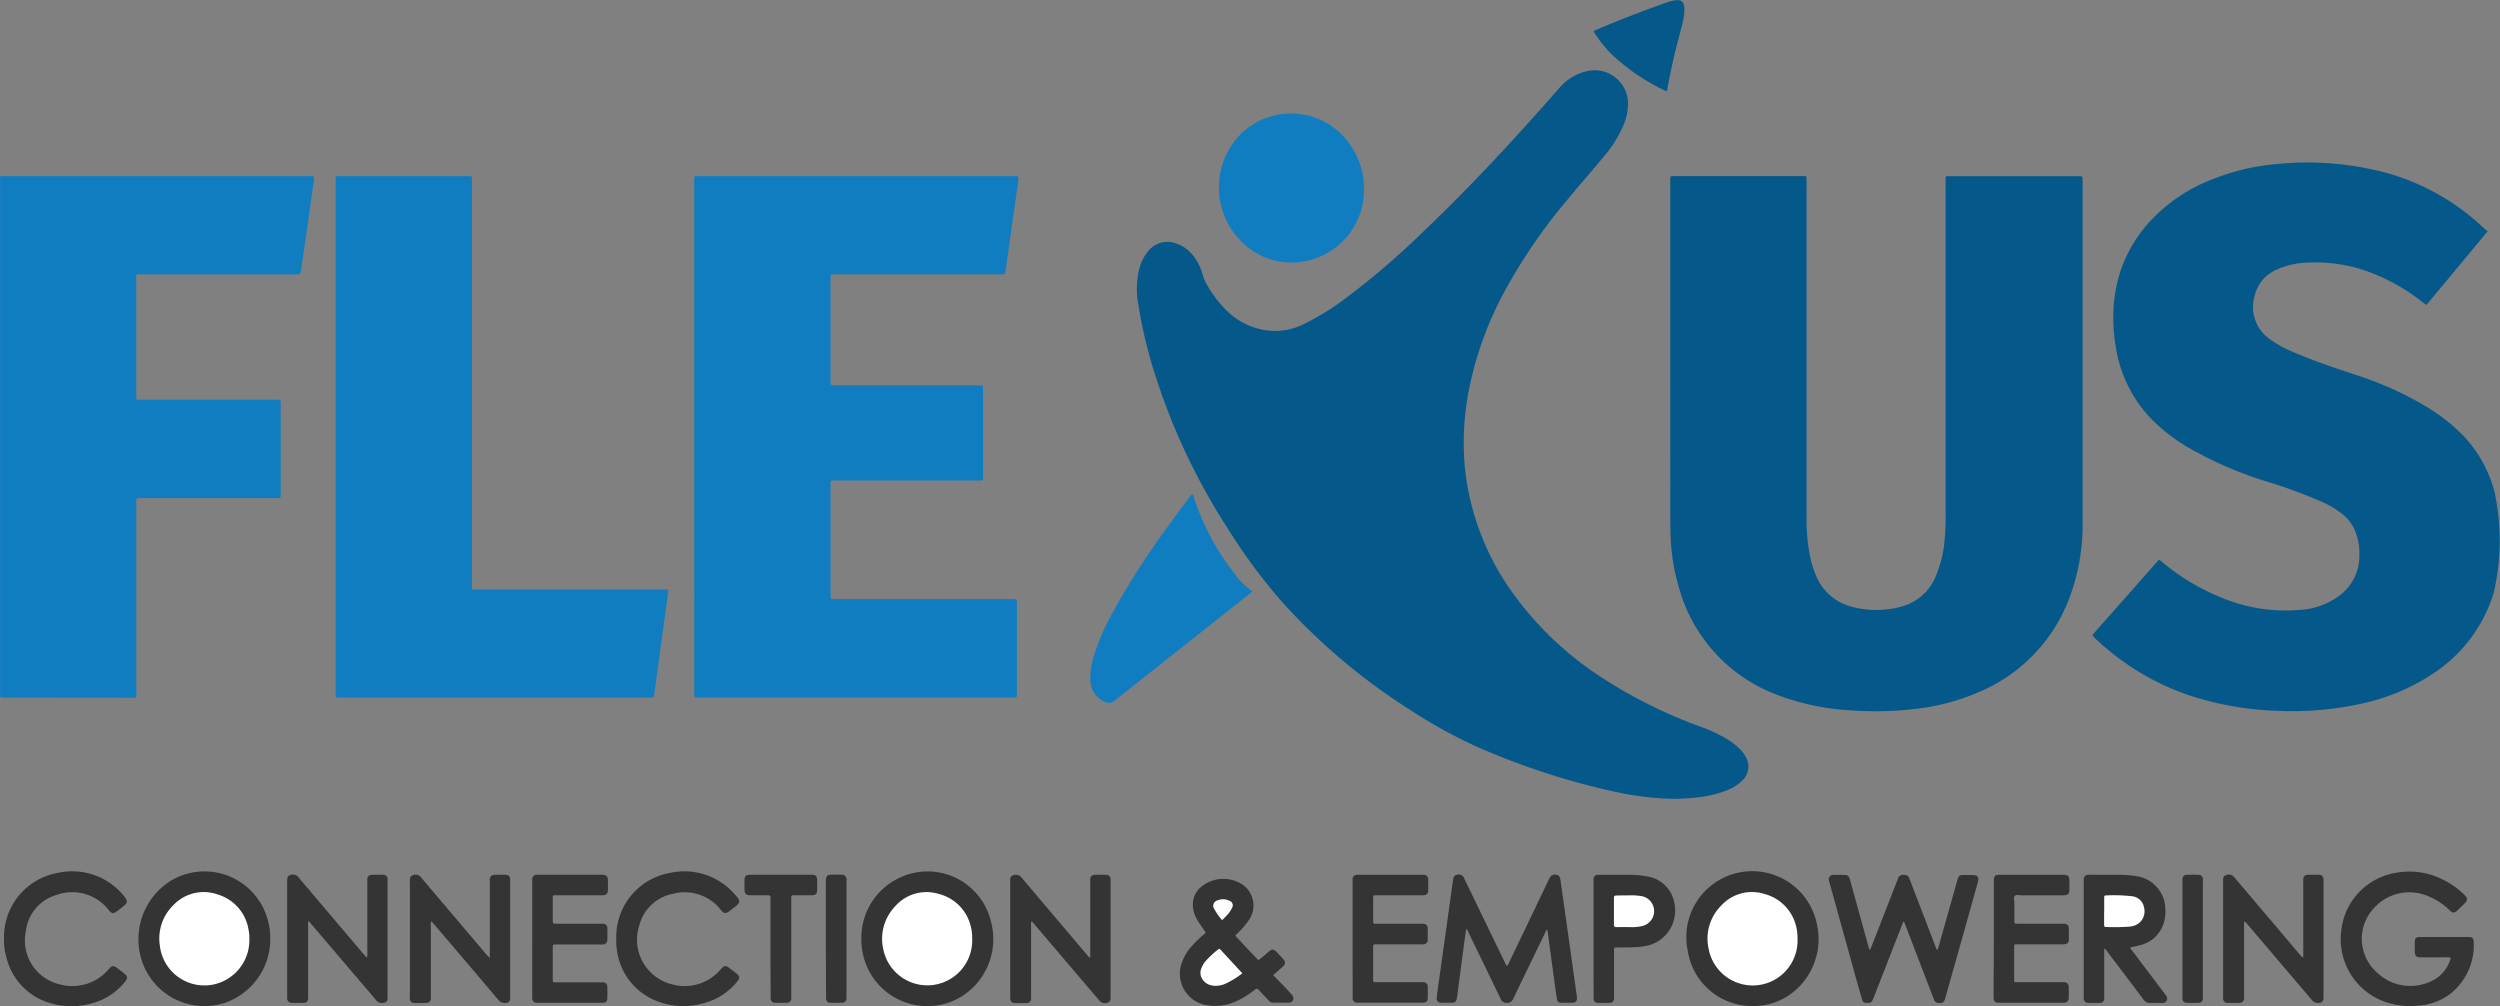 <svg xmlns="http://www.w3.org/2000/svg" width="103.32" height="41.583" viewBox="0 0 103.32 41.583">
  <rect x="0" y="0" width="103.32" height="41.583" fill="#808080" stroke="none"/>
  <g id="flexus-logo" transform="translate(-85.156 -118.71)" style="mix-blend-mode: luminosity;isolation: isolate">
    <path id="Path_15382" data-name="Path 15382" d="M1566.232,253.894a6.131,6.131,0,0,1-2.418,3.278,8.594,8.594,0,0,1-3.036,1.3,13.285,13.285,0,0,1-3.425.3,13,13,0,0,1-3.376-.538,10.5,10.5,0,0,1-4.125-2.375,1.07,1.07,0,0,1-.209-.22l2.747-3.108a.432.432,0,0,1,.167.112,9.182,9.182,0,0,0,2.865,1.615,6.831,6.831,0,0,0,2.773.342,3.026,3.026,0,0,0,1.708-.625,2.048,2.048,0,0,0,.777-1.608,2.573,2.573,0,0,0-.127-.9,1.761,1.761,0,0,0-.574-.826,3.726,3.726,0,0,0-.778-.476,20.112,20.112,0,0,0-2.372-.878,15.831,15.831,0,0,1-3.065-1.312,7.27,7.27,0,0,1-1.717-1.305,5.49,5.49,0,0,1-1.434-2.943,6.993,6.993,0,0,1-.06-1.963,5.674,5.674,0,0,1,1.358-3.094,6.778,6.778,0,0,1,2.627-1.839,9.224,9.224,0,0,1,2.6-.646,12.629,12.629,0,0,1,4.69.362,9.524,9.524,0,0,1,4.022,2.3,1.622,1.622,0,0,0,.136.1l-2.531,3.046a.987.987,0,0,1-.214-.151,8.011,8.011,0,0,0-2.4-1.293,6.384,6.384,0,0,0-2.341-.3,3.243,3.243,0,0,0-1.21.275,1.571,1.571,0,0,0-.947,1.129,1.614,1.614,0,0,0,.623,1.747,4.456,4.456,0,0,0,.884.5c.876.385,1.781.689,2.688.988a14.029,14.029,0,0,1,2.851,1.277,7.724,7.724,0,0,1,1.568,1.215,5.31,5.31,0,0,1,1.316,2.373A9.587,9.587,0,0,1,1566.232,253.894Z" transform="translate(-1378.016 -110.683)" fill="#05588a"/>
    <path id="Path_15383" data-name="Path 15383" d="M903.38,201.541a12.34,12.34,0,0,1-2.453-.293,29.992,29.992,0,0,1-5.706-1.861,20.081,20.081,0,0,1-2.725-1.5,25.515,25.515,0,0,1-5.234-4.38,23.235,23.235,0,0,1-2.332-3.128,26.435,26.435,0,0,1-3.1-6.657,19.338,19.338,0,0,1-.607-2.636,3.435,3.435,0,0,1,.061-1.516,1.747,1.747,0,0,1,.341-.649,1,1,0,0,1,1.15-.336,1.451,1.451,0,0,1,.688.468,2.208,2.208,0,0,1,.427.84,1.486,1.486,0,0,0,.141.339,4.745,4.745,0,0,0,.854,1.134,2.859,2.859,0,0,0,1.4.768,2.622,2.622,0,0,0,1.712-.181,10.606,10.606,0,0,0,1.7-1.027,32.162,32.162,0,0,0,3.263-2.786c2-1.9,3.87-3.927,5.686-6a2.118,2.118,0,0,1,1.217-.692,1.383,1.383,0,0,1,1.6,1.258,2.2,2.2,0,0,1-.161.928,4.932,4.932,0,0,1-.845,1.372c-.488.586-.989,1.161-1.476,1.748a22.817,22.817,0,0,0-2.573,3.73,14.36,14.36,0,0,0-1.512,4.127,11.267,11.267,0,0,0-.182,3.151,10.713,10.713,0,0,0,2.017,5.312,13.655,13.655,0,0,0,3.736,3.509,19.978,19.978,0,0,0,3.995,1.977,5.935,5.935,0,0,1,1.127.532,2.684,2.684,0,0,1,.508.4,1.434,1.434,0,0,1,.239.325.779.779,0,0,1-.125.942,1.844,1.844,0,0,1-.675.434,4.547,4.547,0,0,1-1.123.278A9.76,9.76,0,0,1,903.38,201.541Z" transform="translate(-749.026 -49.816)" fill="#05588a"/>
    <path id="Path_15384" data-name="Path 15384" d="M1254.353,253.119v-7.251c0-.035,0-.07,0-.106,0-.15,0-.152.154-.152h5.3c.2,0,.177,0,.178.184,0,.1,0,.2,0,.3q0,6.776,0,13.552a8.087,8.087,0,0,0,.147,1.7,3.968,3.968,0,0,0,.251.786,2.164,2.164,0,0,0,1.494,1.28,3.862,3.862,0,0,0,1.983,0,2.127,2.127,0,0,0,1.443-1.215,4.813,4.813,0,0,0,.39-1.562,10.41,10.41,0,0,0,.039-1.09q0-6.855,0-13.711c0-.247-.036-.22.228-.22h5.263c.17,0,.171,0,.171.172q0,1.892,0,3.784,0,5.192,0,10.384a8.55,8.55,0,0,1-.575,3.165,6.8,6.8,0,0,1-3.765,3.837,9.118,9.118,0,0,1-2.611.677,13.874,13.874,0,0,1-2.565.059,10.008,10.008,0,0,1-3.3-.721,6.591,6.591,0,0,1-3.867-4.361,8.39,8.39,0,0,1-.347-2.253c-.016-.692-.008-1.384-.009-2.077Q1254.352,255.7,1254.353,253.119Z" transform="translate(-1100.168 -119.621)" fill="#05588a"/>
    <path id="Path_15385" data-name="Path 15385" d="M571.475,256.395q0-5.271,0-10.542c0-.249-.036-.227.222-.227h12.971c.231,0,.227,0,.194.228q-.15,1.035-.295,2.071c-.075.528-.143,1.057-.225,1.584-.03.192.013.176-.2.176h-6.793c-.282,0-.24-.036-.241.243q0,2.042,0,4.083c0,.029,0,.059,0,.088,0,.17,0,.171.173.171h5.9c.258,0,.229-.032.229.22q0,1.751,0,3.5c0,.041,0,.082,0,.123,0,.067-.024.1-.092.093-.047,0-.094,0-.141,0h-5.9c-.177,0-.17-.011-.17.174q0,2.05,0,4.1c0,.17,0,.34,0,.51,0,.081.022.122.109.115.047,0,.094,0,.141,0h7.233c.251,0,.219-.012.219.215q0,1.83,0,3.661c0,.2.021.192-.187.192H571.667c-.219,0-.192.014-.192-.2Q571.475,261.683,571.475,256.395Z" transform="translate(-457.627 -119.636)" fill="#107dc1"/>
    <path id="Path_15386" data-name="Path 15386" d="M85.79,267.164a.173.173,0,0,1-.033-.116c0-.047,0-.094,0-.141q0-10.544,0-21.088c0-.064,0-.129,0-.193a.6.6,0,0,1,.192-.013h12.6c.207,0,.2,0,.172.213-.112.783-.221,1.566-.332,2.349-.065.458-.135.916-.2,1.374-.013.1-.05.125-.144.124-.358,0-.716,0-1.073,0H91.64c-.047,0-.094,0-.141,0-.08-.006-.124.02-.114.108a.766.766,0,0,1,0,.088q0,2.393,0,4.786c0,.217-.023.2.2.2h5.6c.169,0,.17,0,.171.176q0,1.795,0,3.59c0,.053,0,.106,0,.158,0,.14,0,.14-.151.143h-5.6c-.249,0-.219-.017-.219.214q0,3.9,0,7.8c0,.275.035.236-.229.236Q88.474,267.165,85.79,267.164Z" transform="translate(-0.598 -119.624)" fill="#107dc1"/>
    <path id="Path_15387" data-name="Path 15387" d="M320.622,256.388q0-5.271,0-10.543c0-.238-.03-.22.214-.22H326.1c.151,0,.151,0,.153.155,0,.035,0,.07,0,.106q0,8.3,0,16.6c0,.253-.034.225.224.225h7.639c.047,0,.094,0,.141,0,.123,0,.122,0,.1.133q-.2,1.507-.408,3.014c-.055.4-.114.8-.165,1.2-.011.086-.037.13-.129.119a.682.682,0,0,0-.088,0H320.844c-.251,0-.222.031-.222-.228Q320.622,261.668,320.622,256.388Z" transform="translate(-221.592 -119.636)" fill="#107dc1"/>
    <path id="Path_15388" data-name="Path 15388" d="M944.556,204.873a2.992,2.992,0,0,1-1.781,2.786,2.916,2.916,0,0,1-3.358-.681,3.15,3.15,0,0,1-.038-4.282,2.961,2.961,0,0,1,4.735.565A3.1,3.1,0,0,1,944.556,204.873Z" transform="translate(-803.028 -78.36)" fill="#107dc1"/>
    <path id="Path_15389" data-name="Path 15389" d="M852.8,468.077a.346.346,0,0,1,.079.176,10.18,10.18,0,0,0,1.638,3.073,3.22,3.22,0,0,0,.775.777l-.518.41q-2.6,2.057-5.2,4.116a.3.3,0,0,1-.332.054.974.974,0,0,1-.653-.95,3.08,3.08,0,0,1,.157-1,9.7,9.7,0,0,1,.786-1.8,32.658,32.658,0,0,1,2.314-3.59c.271-.375.55-.745.827-1.117A.547.547,0,0,1,852.8,468.077Z" transform="translate(-718.371 -328.948)" fill="#107dc1"/>
    <path id="Path_15390" data-name="Path 15390" d="M1368.444,736.355q-.2.513-.4,1.026l-.831,2.128c-.068.172-.1.2-.25.2s-.188-.029-.229-.167c-.068-.23-.131-.462-.2-.693l-1.131-4.081c-.011-.04-.025-.079-.032-.119a.178.178,0,0,1,.175-.229c.164-.007.329,0,.493,0,.124,0,.17.085.2.188q.126.458.252.915.26.94.521,1.879a.174.174,0,0,0,.057.118c.021-.046.042-.09.06-.135l1.052-2.7c.013-.033.027-.065.038-.1a.216.216,0,0,1,.236-.167c.15.005.192.025.249.173q.408,1.058.813,2.116.145.377.289.755a.669.669,0,0,0,.041.071,1.258,1.258,0,0,0,.092-.28q.369-1.3.735-2.6c.061-.216.08-.23.305-.231h.281c.274,0,.329.076.253.346l-.589,2.1-.733,2.6c-.009.034-.019.068-.029.1a.186.186,0,0,1-.194.145c-.105,0-.2-.006-.246-.122-.055-.142-.111-.284-.166-.426l-1.019-2.658c-.019-.048-.039-.1-.059-.144Z" transform="translate(-1204.629 -579.551)" fill="#343434"/>
    <path id="Path_15391" data-name="Path 15391" d="M1093.923,738.123a.583.583,0,0,0,.094-.17q.818-1.7,1.633-3.408c.05-.1.1-.2.238-.2s.215.048.238.2c.038.255.072.511.108.766q.168,1.192.336,2.384.114.809.227,1.619a.933.933,0,0,1,.014.14.164.164,0,0,1-.169.184c-.164.007-.329.007-.492,0-.105,0-.149-.048-.169-.167-.035-.208-.063-.417-.091-.626-.1-.737-.2-1.475-.3-2.222-.075.027-.082.1-.107.149q-.651,1.344-1.3,2.691a.273.273,0,0,1-.284.183.26.26,0,0,1-.249-.181q-.657-1.362-1.319-2.72a.317.317,0,0,0-.1-.159c-.039.286-.078.561-.114.835-.087.656-.172,1.313-.26,1.969-.03.223-.066.251-.3.251-.111,0-.223,0-.334,0-.163-.005-.225-.068-.206-.233.035-.3.08-.6.122-.906q.15-1.071.3-2.141.125-.9.25-1.793c.02-.143.064-.2.166-.217a.227.227,0,0,1,.288.14c.227.463.45.928.675,1.392l1.012,2.088A.407.407,0,0,0,1093.923,738.123Z" transform="translate(-946.482 -579.489)" fill="#343434"/>
    <path id="Path_15392" data-name="Path 15392" d="M1727.942,735.725a.432.432,0,0,0-.173-.012c-.352,0-.7,0-1.056,0-.184,0-.241-.061-.244-.242,0-.129,0-.258,0-.387,0-.155.059-.211.216-.212q1,0,2.006,0c.153,0,.214.054.214.194a2.556,2.556,0,0,1-1.016,2.192,2.453,2.453,0,0,1-1.294.453,3.064,3.064,0,0,1-1.83-.376,2.757,2.757,0,0,1-1.331-2.747,2.708,2.708,0,0,1,2.282-2.371,3.036,3.036,0,0,1,1.868.26,3.491,3.491,0,0,1,.946.664c.131.129.13.21,0,.342-.1.1-.2.2-.3.294-.12.111-.2.112-.318-.005a2.573,2.573,0,0,0-.859-.571,1.956,1.956,0,0,0-2.162.368,1.865,1.865,0,0,0,.048,2.8,1.978,1.978,0,0,0,2.119.37,1.469,1.469,0,0,0,.873-.911A.138.138,0,0,0,1727.942,735.725Z" transform="translate(-1541.516 -577.439)" fill="#343434"/>
    <path id="Path_15393" data-name="Path 15393" d="M688.424,734.892a2.732,2.732,0,0,1,1.534-2.449,2.693,2.693,0,0,1,3.836,1.85,2.791,2.791,0,0,1-1.322,3.09,2.721,2.721,0,0,1-3.994-1.859A3,3,0,0,1,688.424,734.892Z" transform="translate(-567.669 -577.435)" fill="#343434"/>
    <path id="Path_15394" data-name="Path 15394" d="M1268.644,737.707a2.687,2.687,0,0,1-2.682-2.278,2.724,2.724,0,0,1,5.328-1.139,2.81,2.81,0,0,1-1.095,2.936A2.6,2.6,0,0,1,1268.644,737.707Z" transform="translate(-1111.053 -577.421)" fill="#343434"/>
    <path id="Path_15395" data-name="Path 15395" d="M188.135,734.9a2.785,2.785,0,0,1-1.833,2.721,2.722,2.722,0,0,1-3.577-2.163,2.837,2.837,0,0,1,1.424-2.938,2.707,2.707,0,0,1,3.9,1.751A2.509,2.509,0,0,1,188.135,734.9Z" transform="translate(-91.811 -577.48)" fill="#343434"/>
    <path id="Path_15396" data-name="Path 15396" d="M912.366,739.572a5.855,5.855,0,0,1-.372-.553,1.154,1.154,0,0,1-.159-.57.94.94,0,0,1,.357-.77,1.443,1.443,0,0,1,1.662-.1,1.048,1.048,0,0,1,.275,1.512,3.647,3.647,0,0,1-.533.6c0,.059.049.083.079.115q.378.405.76.808c.13.138.1.116.233.01.106-.083.205-.175.309-.261.128-.106.2-.1.318.019.094.1.186.2.274.3a.19.19,0,0,1-.017.305c-.128.119-.263.23-.4.354l.189.192c.19.192.38.383.555.589a.342.342,0,0,1,.079.115.172.172,0,0,1-.158.238c-.234.008-.469,0-.7,0a.206.206,0,0,1-.147-.087c-.133-.14-.27-.278-.4-.423-.063-.072-.108-.078-.184-.016a3.49,3.49,0,0,1-.729.456,2.038,2.038,0,0,1-1.2.182,1.312,1.312,0,0,1-1.063-1.8,1.852,1.852,0,0,1,.345-.588,4.812,4.812,0,0,1,.5-.5A.458.458,0,0,0,912.366,739.572Z" transform="translate(-777.379 -582.33)" fill="#343434"/>
    <path id="Path_15397" data-name="Path 15397" d="M375.733,737.764v-.227q0-1.451,0-2.9a1.128,1.128,0,0,1,0-.141.178.178,0,0,1,.185-.174c.158-.006.317-.006.475,0a.172.172,0,0,1,.179.177c0,.041,0,.082,0,.123q0,2.349,0,4.7a.953.953,0,0,1,0,.141.171.171,0,0,1-.166.153.344.344,0,0,1-.334-.141q-1.305-1.545-2.62-3.082c-.041-.049-.084-.1-.134-.154a.25.25,0,0,0-.024.172q0,1.443,0,2.885a1.268,1.268,0,0,1,0,.141.175.175,0,0,1-.18.178c-.17.006-.34.006-.51,0a.17.17,0,0,1-.175-.164,1.021,1.021,0,0,1,0-.141q0-2.331,0-4.662c0-.029,0-.059,0-.088-.006-.1.017-.187.111-.218a.289.289,0,0,1,.313.042c.037.037.07.079.1.119l2.629,3.1C375.62,737.643,375.663,737.687,375.733,737.764Z" transform="translate(-270.333 -579.456)" fill="#343434"/>
    <path id="Path_15398" data-name="Path 15398" d="M795.82,737.725v-.169q0-1.46,0-2.92a1.255,1.255,0,0,1,0-.141.176.176,0,0,1,.184-.174c.158-.006.317-.006.475,0a.175.175,0,0,1,.181.177,1.165,1.165,0,0,1,0,.123v4.7c0,.018,0,.035,0,.053.005.1-.012.2-.12.228a.29.29,0,0,1-.312-.051c-.04-.043-.078-.088-.116-.132l-2.589-3.04c-.037-.044-.076-.086-.126-.143a.406.406,0,0,0-.022.2q0,1.425,0,2.85a1.24,1.24,0,0,1,0,.158.173.173,0,0,1-.183.174c-.164.006-.328.006-.492,0-.121,0-.177-.065-.188-.187,0-.041,0-.082,0-.123v-4.662c0-.029,0-.059,0-.088-.006-.1.019-.185.115-.215a.3.3,0,0,1,.3.035,1.067,1.067,0,0,1,.105.118l2.616,3.086c.045.053.092.106.138.159Z" transform="translate(-665.606 -579.456)" fill="#343434"/>
    <path id="Path_15399" data-name="Path 15399" d="M1644.528,737.749v-.214q0-1.443,0-2.885a1.218,1.218,0,0,1,0-.158.172.172,0,0,1,.173-.166c.164-.006.328-.006.492,0a.171.171,0,0,1,.171.167,1.2,1.2,0,0,1,0,.141v4.679c0,.018,0,.035,0,.053.005.1-.007.191-.11.237a.329.329,0,0,1-.34-.07c-.192-.221-.381-.446-.571-.669l-2.121-2.491a.412.412,0,0,0-.142-.117v.185q0,1.425,0,2.85a1.284,1.284,0,0,1,0,.141.18.18,0,0,1-.193.185c-.164.005-.328.005-.492,0a.174.174,0,0,1-.18-.177,1.181,1.181,0,0,1,0-.123v-4.68c0-.023,0-.047,0-.07-.006-.1.016-.2.122-.227a.28.28,0,0,1,.31.055l.092.106q1.314,1.549,2.629,3.1A.528.528,0,0,0,1644.528,737.749Z" transform="translate(-1464.182 -579.461)" fill="#343434"/>
    <path id="Path_15400" data-name="Path 15400" d="M289.988,737.776a.417.417,0,0,0,.024-.21q0-1.443,0-2.885a1.135,1.135,0,0,1,0-.158.175.175,0,0,1,.188-.17c.152-.005.305-.005.457,0a.171.171,0,0,1,.19.183c0,.052,0,.105,0,.158q0,2.313,0,4.627c0,.018,0,.035,0,.053,0,.107.009.227-.123.259a.306.306,0,0,1-.348-.095c-.171-.216-.355-.421-.534-.631l-2.121-2.491c-.041-.048-.084-.1-.137-.155a.338.338,0,0,0-.02.179q0,1.443,0,2.885a1.394,1.394,0,0,1,0,.141.172.172,0,0,1-.18.177c-.164.006-.328.006-.492,0a.179.179,0,0,1-.193-.184,1.034,1.034,0,0,1,0-.123q0-2.34,0-4.68c0-.018,0-.035,0-.053,0-.106.014-.212.131-.241a.289.289,0,0,1,.322.074c.2.239.4.475.6.712l2.093,2.469C289.891,737.665,289.933,737.713,289.988,737.776Z" transform="translate(-189.675 -579.488)" fill="#343434"/>
    <path id="Path_15401" data-name="Path 15401" d="M1544.438,737.468V739.4a1.348,1.348,0,0,1,0,.141.168.168,0,0,1-.181.174c-.158.006-.317.006-.475,0a.179.179,0,0,1-.191-.186,1.013,1.013,0,0,1,0-.105q0-2.348,0-4.7a.866.866,0,0,1,0-.14.178.178,0,0,1,.18-.161c.082-.006.164,0,.246,0h1.055a4.184,4.184,0,0,1,.752.067,1.39,1.39,0,0,1,1.141,1.314,1.712,1.712,0,0,1-.043.524,1.345,1.345,0,0,1-.919.981,4.28,4.28,0,0,1-.491.113.36.36,0,0,0,.1.16q.661.878,1.325,1.754c.065.085.139.167.083.284s-.174.1-.278.1c-.123,0-.247-.007-.369,0a.338.338,0,0,1-.325-.157c-.482-.649-.973-1.292-1.462-1.937A.454.454,0,0,0,1544.438,737.468Z" transform="translate(-1372.319 -579.559)" fill="#343434"/>
    <path id="Path_15402" data-name="Path 15402" d="M88.562,735.016a2.69,2.69,0,0,1,2.229-2.725,2.745,2.745,0,0,1,2.719.947c.023.027.044.055.064.084.093.137.085.211-.043.317-.1.086-.21.17-.318.25-.127.094-.2.083-.3-.033-.062-.07-.119-.146-.186-.21a1.9,1.9,0,0,0-1.972-.45,1.766,1.766,0,0,0-1.29,1.5,1.861,1.861,0,0,0,1.39,2.2,1.961,1.961,0,0,0,2.027-.618c.15-.167.2-.174.381-.035.093.071.188.141.278.216.125.1.135.186.032.316a2.588,2.588,0,0,1-1.354.9,3.054,3.054,0,0,1-1.853-.034,2.6,2.6,0,0,1-1.72-1.915A2.363,2.363,0,0,1,88.562,735.016Z" transform="translate(-3.239 -577.507)" fill="#343434"/>
    <path id="Path_15403" data-name="Path 15403" d="M516.916,735a2.686,2.686,0,0,1,2.219-2.712,2.753,2.753,0,0,1,2.7.911c.174.2.273.292-.049.516-.072.05-.137.11-.208.163-.14.1-.212.093-.327-.045-.019-.022-.036-.047-.055-.068a1.886,1.886,0,0,0-1.908-.621,1.783,1.783,0,0,0-1.42,1.315,1.9,1.9,0,0,0,1.345,2.432,1.947,1.947,0,0,0,2.024-.624c.143-.16.2-.167.368-.038.089.067.177.135.264.2.155.124.165.2.041.352a2.578,2.578,0,0,1-1.3.867,3.02,3.02,0,0,1-2.051-.077,2.612,2.612,0,0,1-1.6-1.983A2.772,2.772,0,0,1,516.916,735Z" transform="translate(-406.291 -577.502)" fill="#343434"/>
    <path id="Path_15404" data-name="Path 15404" d="M1032.1,737.077q0-1.17,0-2.341a1.123,1.123,0,0,1,0-.141.179.179,0,0,1,.172-.168,1.074,1.074,0,0,1,.123,0h2.535a1.037,1.037,0,0,1,.123,0,.172.172,0,0,1,.169.17c.008.164.008.329,0,.493-.005.121-.078.181-.212.183-.188,0-.376,0-.563,0H1033.1c-.146,0-.148,0-.149.14q0,.449,0,.9c0,.134,0,.136.135.137h1.778c.047,0,.094,0,.141,0,.143.011.2.066.2.211s0,.293,0,.44a.181.181,0,0,1-.194.2c-.064.005-.129,0-.193,0h-1.725c-.142,0-.143,0-.144.146q0,.642,0,1.285c0,.132,0,.134.135.134h1.813a1.069,1.069,0,0,1,.141,0,.171.171,0,0,1,.166.173c.006.164.006.329,0,.493,0,.115-.061.167-.176.179a.829.829,0,0,1-.088,0h-2.57a.787.787,0,0,1-.105,0,.171.171,0,0,1-.161-.158,1.177,1.177,0,0,1,0-.158Q1032.1,738.238,1032.1,737.077Z" transform="translate(-891.044 -579.563)" fill="#343434"/>
    <path id="Path_15405" data-name="Path 15405" d="M458.139,737.081q0-1.162,0-2.324c0-.047,0-.094,0-.141a.181.181,0,0,1,.177-.183.614.614,0,0,1,.07,0h2.623c.2,0,.256.055.258.263,0,.112,0,.223,0,.334,0,.192-.06.25-.253.251-.6,0-1.209,0-1.813,0-.249,0-.213-.026-.215.214,0,.27,0,.54,0,.81,0,.149,0,.15.156.151h1.778a1.214,1.214,0,0,1,.141,0,.177.177,0,0,1,.181.2q.007.229,0,.458a.18.18,0,0,1-.18.2,1.174,1.174,0,0,1-.141,0h-1.778c-.155,0-.157,0-.157.15q0,.634,0,1.267c0,.147,0,.148.156.148h1.778c.047,0,.094,0,.141,0a.174.174,0,0,1,.18.178c.006.164.007.329,0,.493,0,.114-.063.165-.179.176-.035,0-.07,0-.106,0h-2.535c-.029,0-.059,0-.088,0-.133-.009-.186-.063-.195-.2,0-.047,0-.094,0-.141Q458.139,738.234,458.139,737.081Z" transform="translate(-350.986 -579.571)" fill="#343434"/>
    <path id="Path_15406" data-name="Path 15406" d="M1480.744,737.063q0-1.144,0-2.288c0-.041,0-.082,0-.123.005-.168.055-.221.223-.223.281,0,.563,0,.844,0h1.777c.233,0,.278.045.28.276,0,.088,0,.176,0,.264,0,.269-.039.309-.3.309-.557,0-1.114,0-1.672,0-.1,0-.22-.044-.285.026s-.017.18-.018.272c0,.246,0,.493,0,.739,0,.133,0,.136.133.136h1.777c.047,0,.094,0,.141,0,.141.011.2.07.2.211s.005.293,0,.44c0,.13-.065.188-.2.2-.047,0-.094,0-.141,0h-1.76c-.173,0-.158-.01-.159.164q0,.633,0,1.267c0,.133-.011.135.134.135h1.795c.047,0,.094,0,.141,0a.182.182,0,0,1,.185.192c.005.152.006.305,0,.457,0,.132-.065.188-.2.2-.058,0-.117,0-.176,0h-2.516c-.157-.006-.21-.056-.212-.213,0-.234,0-.469,0-.7Q1480.744,737.934,1480.744,737.063Z" transform="translate(-1313.187 -579.566)" fill="#343434"/>
    <path id="Path_15407" data-name="Path 15407" d="M1200.661,737.061v-2.323c0-.047,0-.094,0-.141a.172.172,0,0,1,.178-.178c.076-.006.152,0,.229,0h1.074a3.934,3.934,0,0,1,.718.063,1.342,1.342,0,0,1,1.132,1.064,1.49,1.49,0,0,1-.993,1.771,2.792,2.792,0,0,1-.677.094c-.222.013-.446.008-.668.011-.144,0-.146,0-.146.142q0,.915,0,1.83a1.351,1.351,0,0,1,0,.141.173.173,0,0,1-.181.176c-.164.006-.329.006-.493,0a.162.162,0,0,1-.169-.166,1.318,1.318,0,0,1,0-.141Q1200.66,738.231,1200.661,737.061Z" transform="translate(-1049.647 -579.555)" fill="#343434"/>
    <path id="Path_15408" data-name="Path 15408" d="M1203.888,126.183a8.488,8.488,0,0,1-2.306-1.568,5.1,5.1,0,0,1-.7-.9c.024-.052.073-.058.114-.075.936-.4,1.888-.765,2.848-1.109a2.621,2.621,0,0,1,.355-.1c.29-.059.423.047.43.344a2.381,2.381,0,0,1-.075.574c-.116.514-.273,1.018-.384,1.533-.083.383-.167.767-.234,1.153A.318.318,0,0,1,1203.888,126.183Z" transform="translate(-1049.861 -3.701)" fill="#05588a"/>
    <path id="Path_15409" data-name="Path 15409" d="M607.649,737.447q0-.968,0-1.936c0-.041,0-.083,0-.123.008-.086-.03-.112-.113-.11-.235,0-.469,0-.7,0-.206,0-.258-.055-.26-.26,0-.106,0-.211,0-.317,0-.222.048-.271.266-.271h1.742c.252,0,.5,0,.757,0,.189,0,.236.051.239.243,0,.117,0,.235,0,.352,0,.2-.051.251-.249.253-.229,0-.458,0-.686,0-.132,0-.134,0-.135.135q0,.81,0,1.619,0,1.188,0,2.376a1.257,1.257,0,0,1,0,.141.169.169,0,0,1-.168.17c-.17.007-.34.007-.51,0a.162.162,0,0,1-.173-.163,1.241,1.241,0,0,1,0-.158Q607.649,738.424,607.649,737.447Z" transform="translate(-490.652 -579.568)" fill="#343434"/>
    <path id="Path_15410" data-name="Path 15410" d="M1613.473,737.076V739.4a1.218,1.218,0,0,1,0,.123.168.168,0,0,1-.18.175c-.164.006-.329.006-.493,0a.169.169,0,0,1-.17-.168,1.171,1.171,0,0,1,0-.141q0-2.332,0-4.664a1.351,1.351,0,0,1,0-.141.175.175,0,0,1,.182-.176c.164-.006.328-.006.493,0a.166.166,0,0,1,.169.168,1.318,1.318,0,0,1,0,.141Z" transform="translate(-1437.278 -579.544)" fill="#343434"/>
    <path id="Path_15411" data-name="Path 15411" d="M663.583,737.031v-2.288c0-.047,0-.094,0-.141.009-.137.061-.193.2-.2q.229-.007.458,0a.182.182,0,0,1,.194.184,1.117,1.117,0,0,1,0,.123q0,2.341,0,4.682a1.047,1.047,0,0,1,0,.123.175.175,0,0,1-.181.177c-.164.006-.329.006-.493,0a.162.162,0,0,1-.171-.165,1.4,1.4,0,0,1,0-.158Q663.583,738.2,663.583,737.031Z" transform="translate(-544.295 -579.541)" fill="#343434"/>
    <path id="Path_15412" data-name="Path 15412" d="M706.782,748.492a1.855,1.855,0,0,1-3.673.429,1.935,1.935,0,0,1,.48-1.763,1.724,1.724,0,0,1,1.811-.523A1.817,1.817,0,0,1,706.73,748,1.93,1.93,0,0,1,706.782,748.492Z" transform="translate(-581.448 -590.981)" fill="#fff"/>
    <path id="Path_15413" data-name="Path 15413" d="M1284.277,748.481a1.853,1.853,0,0,1-3.676.39,1.927,1.927,0,0,1,.516-1.768,1.72,1.72,0,0,1,1.806-.482,1.816,1.816,0,0,1,1.309,1.389A1.98,1.98,0,0,1,1284.277,748.481Z" transform="translate(-1124.833 -590.961)" fill="#fff"/>
    <path id="Path_15414" data-name="Path 15414" d="M201.1,748.472a1.875,1.875,0,0,1-1.439,1.889,1.852,1.852,0,0,1-2.26-1.6,1.925,1.925,0,0,1,.56-1.671,1.722,1.722,0,0,1,1.831-.44,1.813,1.813,0,0,1,1.275,1.459A1.411,1.411,0,0,1,201.1,748.472Z" transform="translate(-105.639 -590.973)" fill="#fff"/>
    <path id="Path_15415" data-name="Path 15415" d="M927.393,787.322a3.494,3.494,0,0,1-.72.44.95.95,0,0,1-.482.072.6.6,0,0,1-.442-.257.469.469,0,0,1-.052-.452,1.007,1.007,0,0,1,.222-.355,4.089,4.089,0,0,1,.452-.417c.037-.03.07-.063.117-.011C926.786,786.665,927.084,786.987,927.393,787.322Z" transform="translate(-790.894 -628.388)" fill="#fff"/>
    <path id="Path_15416" data-name="Path 15416" d="M935.047,752.44a2.4,2.4,0,0,1-.313-.444.234.234,0,0,1,.133-.378.579.579,0,0,1,.477.018.2.2,0,0,1,.111.3,1.176,1.176,0,0,1-.223.313C935.177,752.313,935.117,752.369,935.047,752.44Z" transform="translate(-799.383 -595.701)" fill="#fefefe"/>
    <path id="Path_15417" data-name="Path 15417" d="M1557.991,749.406c0-.182,0-.364,0-.545,0-.057,0-.107.081-.1a6.628,6.628,0,0,1,1.1.038.563.563,0,0,1,.466.467.626.626,0,0,1-.22.646.72.72,0,0,1-.393.139,8.588,8.588,0,0,1-.966.015c-.068,0-.072-.044-.072-.094q0-.281,0-.563Z" transform="translate(-1385.872 -593.045)" fill="#fff"/>
    <path id="Path_15418" data-name="Path 15418" d="M1215.563,748.8a2.489,2.489,0,0,1,.585.037.63.63,0,0,1,.011,1.225,1.617,1.617,0,0,1-.382.049c-.228,0-.456-.006-.685,0-.076,0-.118-.011-.116-.1,0-.369,0-.737,0-1.106,0-.079.029-.1.1-.1C1215.221,748.8,1215.361,748.8,1215.563,748.8Z" transform="translate(-1063.119 -593.085)" fill="#fff"/>
  </g>
</svg>

